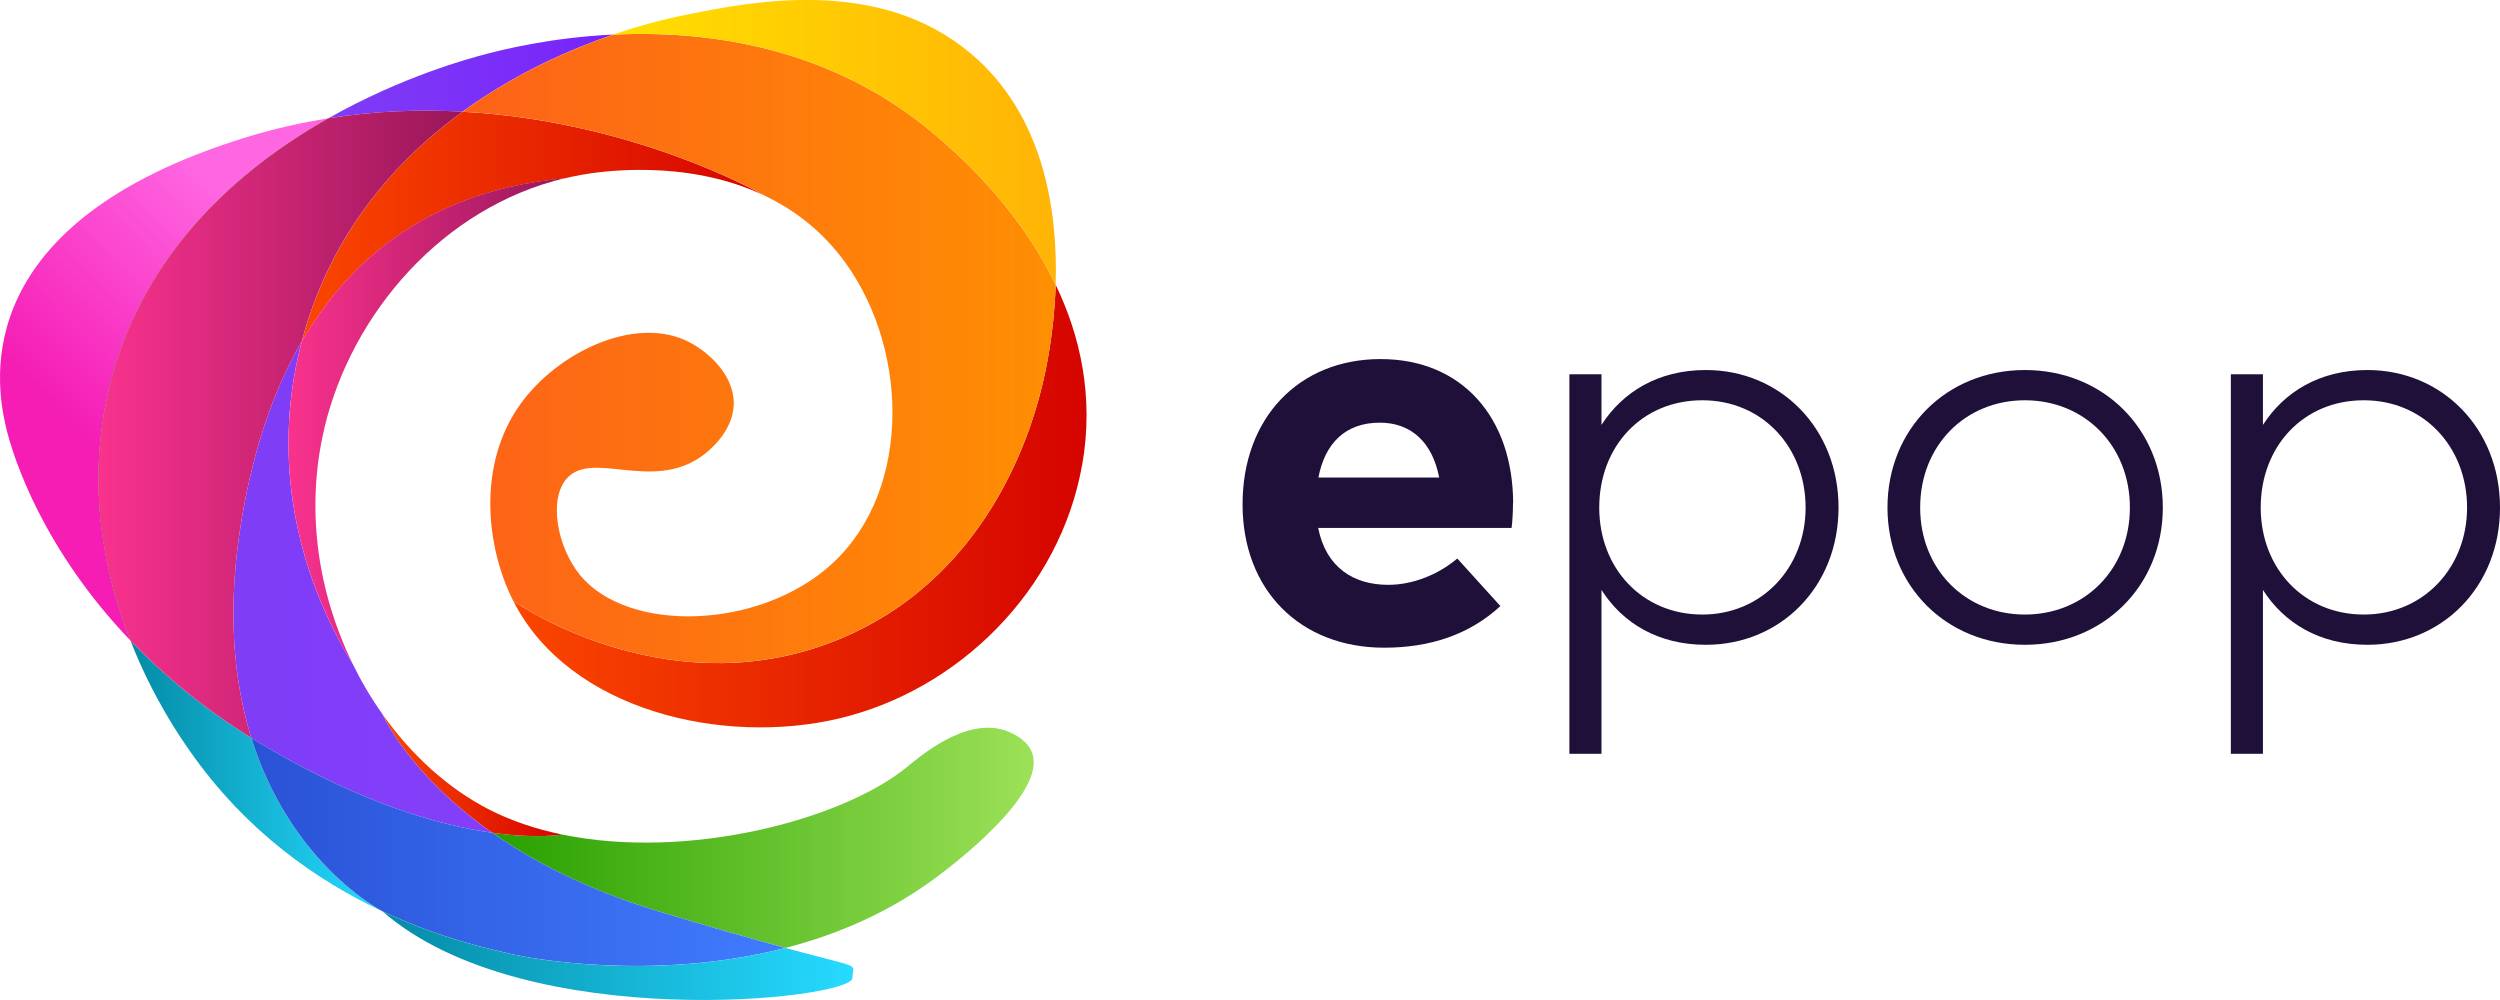 <svg width="210" height="84" viewBox="0 0 210 84" fill="none" xmlns="http://www.w3.org/2000/svg">
<g clip-path="url(#clip0_10_631)">
<path d="M64.24 16.438C57.596 13.266 50.218 14.441 48.883 14.679C48.398 14.766 47.917 14.862 47.442 14.979C42.102 15.498 31.898 17.399 25.354 28.678C25.84 26.843 26.543 24.794 27.569 22.66C30.37 16.824 34.532 12.524 38.861 9.388C53.035 10.161 63.558 16.052 64.245 16.443L64.24 16.438Z" fill="url(#paint0_linear_10_631)"/>
<path d="M51.513 2.902C48.008 4.102 43.341 6.115 38.856 9.378C35.296 9.185 31.508 9.312 27.589 9.932C33.764 6.435 39.402 4.905 40.944 4.509C42.234 4.178 46.228 3.156 51.513 2.902Z" fill="url(#paint1_linear_10_631)"/>
<path d="M32.07 76.523C26.745 74.027 20.682 69.9 15.893 63.008C15.15 61.94 12.839 58.616 10.958 53.808C13.648 56.618 16.985 59.424 21.112 61.981C24.257 72.076 31.306 76.111 32.075 76.523H32.07Z" fill="url(#paint2_linear_10_631)"/>
<path d="M78.293 73.956C74.409 76.777 70.152 78.546 65.98 79.624C63.568 78.973 60.155 78.017 55.341 76.559C49.323 74.739 44.767 72.35 41.354 69.951C45.146 70.484 47.209 70.098 47.209 70.098C57.748 72.284 70.662 68.894 76.129 64.477C77.18 63.628 81.019 60.263 84.376 61.34C84.644 61.427 86.207 61.955 86.687 63.206C88.027 66.698 79.77 72.884 78.298 73.956H78.293Z" fill="url(#paint3_linear_10_631)"/>
<path d="M47.204 70.098C47.204 70.098 45.136 70.485 41.349 69.951C34.446 65.107 32.242 60.237 32.14 60.014C34.598 63.475 37.693 66.271 41.101 68.009C42.977 68.965 45.04 69.651 47.204 70.098Z" fill="url(#paint4_linear_10_631)"/>
<path d="M41.349 69.951C36.959 69.336 30.259 67.486 21.769 62.382C21.547 62.25 21.324 62.113 21.112 61.981C19.645 57.274 19.023 51.251 20.293 43.657C21.339 37.385 23.134 32.49 25.349 28.673C24.606 31.483 24.378 33.796 24.297 35.163C23.675 45.182 27.751 52.72 29.592 55.703C30.335 57.223 31.185 58.667 32.14 60.009C32.14 60.009 32.14 60.009 32.14 60.019C32.242 60.242 34.446 65.107 41.349 69.956V69.951Z" fill="url(#paint5_linear_10_631)"/>
<path d="M90.894 39.072C89.023 49.604 80.513 57.965 70.511 60.344C60.736 62.672 47.796 59.694 43.123 50.493C44.059 51.134 56.691 59.5 70.667 53.62C83.795 48.099 87.001 34.675 87.628 32.038C87.825 31.209 88.548 28.012 88.679 23.92C90.712 28.159 91.926 33.288 90.899 39.077L90.894 39.072Z" fill="url(#paint6_linear_10_631)"/>
<path d="M88.674 23.915C88.548 28.007 87.825 31.204 87.623 32.032C86.996 34.675 83.79 48.094 70.662 53.614C56.686 59.495 44.054 51.129 43.118 50.488C40.838 45.99 40.039 39.032 43.74 33.908C46.871 29.582 53.197 26.584 57.591 28.591C59.396 29.415 61.666 31.443 61.636 33.908C61.606 36.353 59.34 38.035 58.992 38.289C54.774 41.334 49.788 37.801 47.634 40.165C46.046 41.908 46.8 45.955 48.721 48.303C52.757 53.228 63.831 52.908 69.884 47.362C76.771 41.055 76.341 28.739 70.506 21.399C68.69 19.117 66.521 17.536 64.276 16.458C64.276 16.458 64.261 16.448 64.24 16.438C63.553 16.047 53.03 10.156 38.856 9.383C43.346 6.12 48.008 4.107 51.513 2.907C59.209 2.547 69.646 3.812 78.445 11.238C80.043 12.59 85.413 17.119 88.674 23.92V23.915Z" fill="url(#paint7_linear_10_631)"/>
<path d="M88.674 23.915C85.413 17.109 80.043 12.58 78.445 11.233C69.646 3.807 59.209 2.541 51.513 2.902C53.743 2.14 55.502 1.708 56.453 1.494C57.035 1.362 57.48 1.276 57.752 1.22C63.128 0.137 73.833 -2.013 81.559 4.503C87.729 9.708 88.867 17.805 88.674 23.91V23.915Z" fill="url(#paint8_linear_10_631)"/>
<path d="M9.203 32.505C7.18 40.77 8.788 48.272 10.958 53.807C3.671 46.198 1.117 38.564 0.48 35.784C-0.405 31.921 -2.478 18.69 20.591 11.559C22.957 10.826 25.299 10.298 27.594 9.937C20.171 14.136 11.979 21.18 9.208 32.51L9.203 32.505Z" fill="url(#paint9_linear_10_631)"/>
<path d="M27.589 9.932L10.958 53.808C8.783 48.272 7.18 40.77 9.203 32.505C11.974 21.175 20.166 14.13 27.589 9.932Z" fill="url(#paint10_linear_10_631)"/>
<path d="M38.856 9.383C34.532 12.524 30.366 16.819 27.564 22.654C26.538 24.789 25.835 26.838 25.349 28.673C23.134 32.49 21.339 37.385 20.293 43.657C19.023 51.251 19.645 57.274 21.112 61.981C16.985 59.424 13.653 56.618 10.958 53.807C8.783 48.272 7.18 40.77 9.203 32.505C11.974 21.175 20.166 14.13 27.589 9.932C31.508 9.312 35.296 9.185 38.856 9.378V9.383Z" fill="url(#paint11_linear_10_631)"/>
<path d="M27.256 35.946C25.607 42.849 26.75 49.858 29.592 55.703C27.756 52.72 23.675 45.182 24.297 35.163C24.383 33.796 24.611 31.483 25.349 28.673C31.898 17.389 42.097 15.488 47.437 14.969C37.232 17.409 29.567 26.253 27.25 35.941L27.256 35.946Z" fill="url(#paint12_linear_10_631)"/>
<path d="M65.975 79.624C54.633 82.556 43.948 80.356 43.28 80.208C41.197 79.751 36.98 78.826 32.145 76.559C32.145 76.559 32.144 76.559 32.14 76.559C32.14 76.559 32.125 76.554 32.105 76.538C32.095 76.533 32.085 76.528 32.075 76.523C31.311 76.111 24.257 72.076 21.112 61.981C21.329 62.113 21.547 62.25 21.769 62.382C30.259 67.486 36.959 69.336 41.349 69.951C44.762 72.345 49.318 74.734 55.336 76.559C60.154 78.017 63.563 78.973 65.975 79.624Z" fill="url(#paint13_linear_10_631)"/>
<path d="M71.603 82.155C71.603 83.939 44.14 87.019 32.145 76.564C36.98 78.831 41.202 79.756 43.28 80.213C43.948 80.361 54.633 82.556 65.975 79.629C72.811 81.469 71.598 80.838 71.598 82.16L71.603 82.155Z" fill="url(#paint14_linear_10_631)"/>
<path d="M127.09 42.254C127.09 42.966 127.045 43.825 126.974 44.348H110.727C111.389 47.678 113.705 49.126 116.618 49.126C118.605 49.126 120.754 48.318 122.413 46.915L126.033 50.91C123.434 53.309 120.122 54.407 116.269 54.407C109.245 54.407 104.375 49.604 104.375 42.356C104.375 35.108 109.104 30.162 115.965 30.162C122.827 30.162 127.08 35.082 127.105 42.259L127.09 42.254ZM110.747 40.114H120.891C120.324 37.166 118.549 35.504 115.9 35.504C112.992 35.504 111.288 37.263 110.747 40.114Z" fill="#1F1039"/>
<path d="M154.437 42.635C154.437 49.294 149.567 54.163 143.297 54.163C139.277 54.163 136.298 52.334 134.524 49.553V63.318H131.828V31.438H134.524V35.692C136.298 32.932 139.277 31.082 143.297 31.082C149.562 31.082 154.437 35.977 154.437 42.635ZM134.336 42.635C134.336 47.769 137.977 51.622 142.994 51.622C148.01 51.622 151.671 47.678 151.671 42.635C151.671 37.593 148.076 33.623 142.994 33.623C137.912 33.623 134.336 37.497 134.336 42.635Z" fill="#1F1039"/>
<path d="M181.677 42.635C181.677 49.223 176.686 54.163 170.087 54.163C163.488 54.163 158.548 49.218 158.548 42.635C158.548 36.053 163.488 31.082 170.087 31.082C176.686 31.082 181.677 36.048 181.677 42.635ZM161.294 42.635C161.294 47.84 165.101 51.622 170.092 51.622C175.083 51.622 178.911 47.84 178.911 42.635C178.911 37.431 175.104 33.623 170.092 33.623C165.081 33.623 161.294 37.425 161.294 42.635Z" fill="#1F1039"/>
<path d="M210 42.635C210 49.294 205.13 54.163 198.86 54.163C194.84 54.163 191.862 52.334 190.087 49.553V63.318H187.391V31.438H190.087V35.692C191.862 32.932 194.84 31.082 198.86 31.082C205.125 31.082 210 35.977 210 42.635ZM189.9 42.635C189.9 47.769 193.54 51.622 198.557 51.622C203.573 51.622 207.234 47.678 207.234 42.635C207.234 37.593 203.639 33.623 198.557 33.623C193.475 33.623 189.9 37.497 189.9 42.635Z" fill="#1F1039"/>
</g>
<defs>
<linearGradient id="paint0_linear_10_631" x1="25.349" y1="19.025" x2="64.24" y2="19.025" gradientUnits="userSpaceOnUse">
<stop stop-color="#FA4600"/>
<stop offset="1" stop-color="#D50400"/>
</linearGradient>
<linearGradient id="paint1_linear_10_631" x1="27.589" y1="6.42" x2="51.513" y2="6.42" gradientUnits="userSpaceOnUse">
<stop stop-color="#7F3DF6"/>
<stop offset="1" stop-color="#7723F9"/>
</linearGradient>
<linearGradient id="paint2_linear_10_631" x1="10.958" y1="65.168" x2="32.07" y2="65.168" gradientUnits="userSpaceOnUse">
<stop stop-color="#048BA6"/>
<stop offset="1" stop-color="#26DAFF"/>
</linearGradient>
<linearGradient id="paint3_linear_10_631" x1="41.349" y1="70.378" x2="86.829" y2="70.378" gradientUnits="userSpaceOnUse">
<stop stop-color="#28A000"/>
<stop offset="1" stop-color="#9DE158"/>
</linearGradient>
<linearGradient id="paint4_linear_10_631" x1="32.14" y1="65.127" x2="47.204" y2="65.127" gradientUnits="userSpaceOnUse">
<stop stop-color="#FA4600"/>
<stop offset="1" stop-color="#D50400"/>
</linearGradient>
<linearGradient id="paint5_linear_10_631" x1="19.605" y1="49.314" x2="41.349" y2="49.314" gradientUnits="userSpaceOnUse">
<stop stop-color="#7F3DF6"/>
<stop offset="1" stop-color="#843EF9"/>
</linearGradient>
<linearGradient id="paint6_linear_10_631" x1="43.123" y1="42.508" x2="91.268" y2="42.508" gradientUnits="userSpaceOnUse">
<stop stop-color="#FA4600"/>
<stop offset="1" stop-color="#D50400"/>
</linearGradient>
<linearGradient id="paint7_linear_10_631" x1="38.856" y1="29.277" x2="88.674" y2="29.277" gradientUnits="userSpaceOnUse">
<stop stop-color="#FD6218"/>
<stop offset="1" stop-color="#FE8F02"/>
</linearGradient>
<linearGradient id="paint8_linear_10_631" x1="51.513" y1="11.96" x2="88.695" y2="11.96" gradientUnits="userSpaceOnUse">
<stop stop-color="#FFDF00"/>
<stop offset="1" stop-color="#FFB406"/>
</linearGradient>
<linearGradient id="paint9_linear_10_631" x1="23.686" y1="21.155" x2="7.507" y2="37.25" gradientUnits="userSpaceOnUse">
<stop stop-color="#FF66E2"/>
<stop offset="1" stop-color="#F51DB4"/>
</linearGradient>
<linearGradient id="paint10_linear_10_631" x1="8.278" y1="31.87" x2="27.589" y2="31.87" gradientUnits="userSpaceOnUse">
<stop stop-color="#28A000"/>
<stop offset="1" stop-color="#9DE158"/>
</linearGradient>
<linearGradient id="paint11_linear_10_631" x1="8.278" y1="35.641" x2="38.856" y2="35.641" gradientUnits="userSpaceOnUse">
<stop stop-color="#F9328D"/>
<stop offset="1" stop-color="#991659"/>
</linearGradient>
<linearGradient id="paint12_linear_10_631" x1="24.237" y1="35.341" x2="47.437" y2="35.341" gradientUnits="userSpaceOnUse">
<stop stop-color="#F9328D"/>
<stop offset="1" stop-color="#991659"/>
</linearGradient>
<linearGradient id="paint13_linear_10_631" x1="21.112" y1="71.562" x2="65.975" y2="71.562" gradientUnits="userSpaceOnUse">
<stop stop-color="#2A52D6"/>
<stop offset="1" stop-color="#417CFE"/>
</linearGradient>
<linearGradient id="paint14_linear_10_631" x1="32.145" y1="80.279" x2="71.684" y2="80.279" gradientUnits="userSpaceOnUse">
<stop stop-color="#048BA6"/>
<stop offset="1" stop-color="#26DAFF"/>
</linearGradient>
<clipPath id="clip0_10_631">
<rect width="210" height="84" fill="white"/>
</clipPath>
</defs>
</svg>
